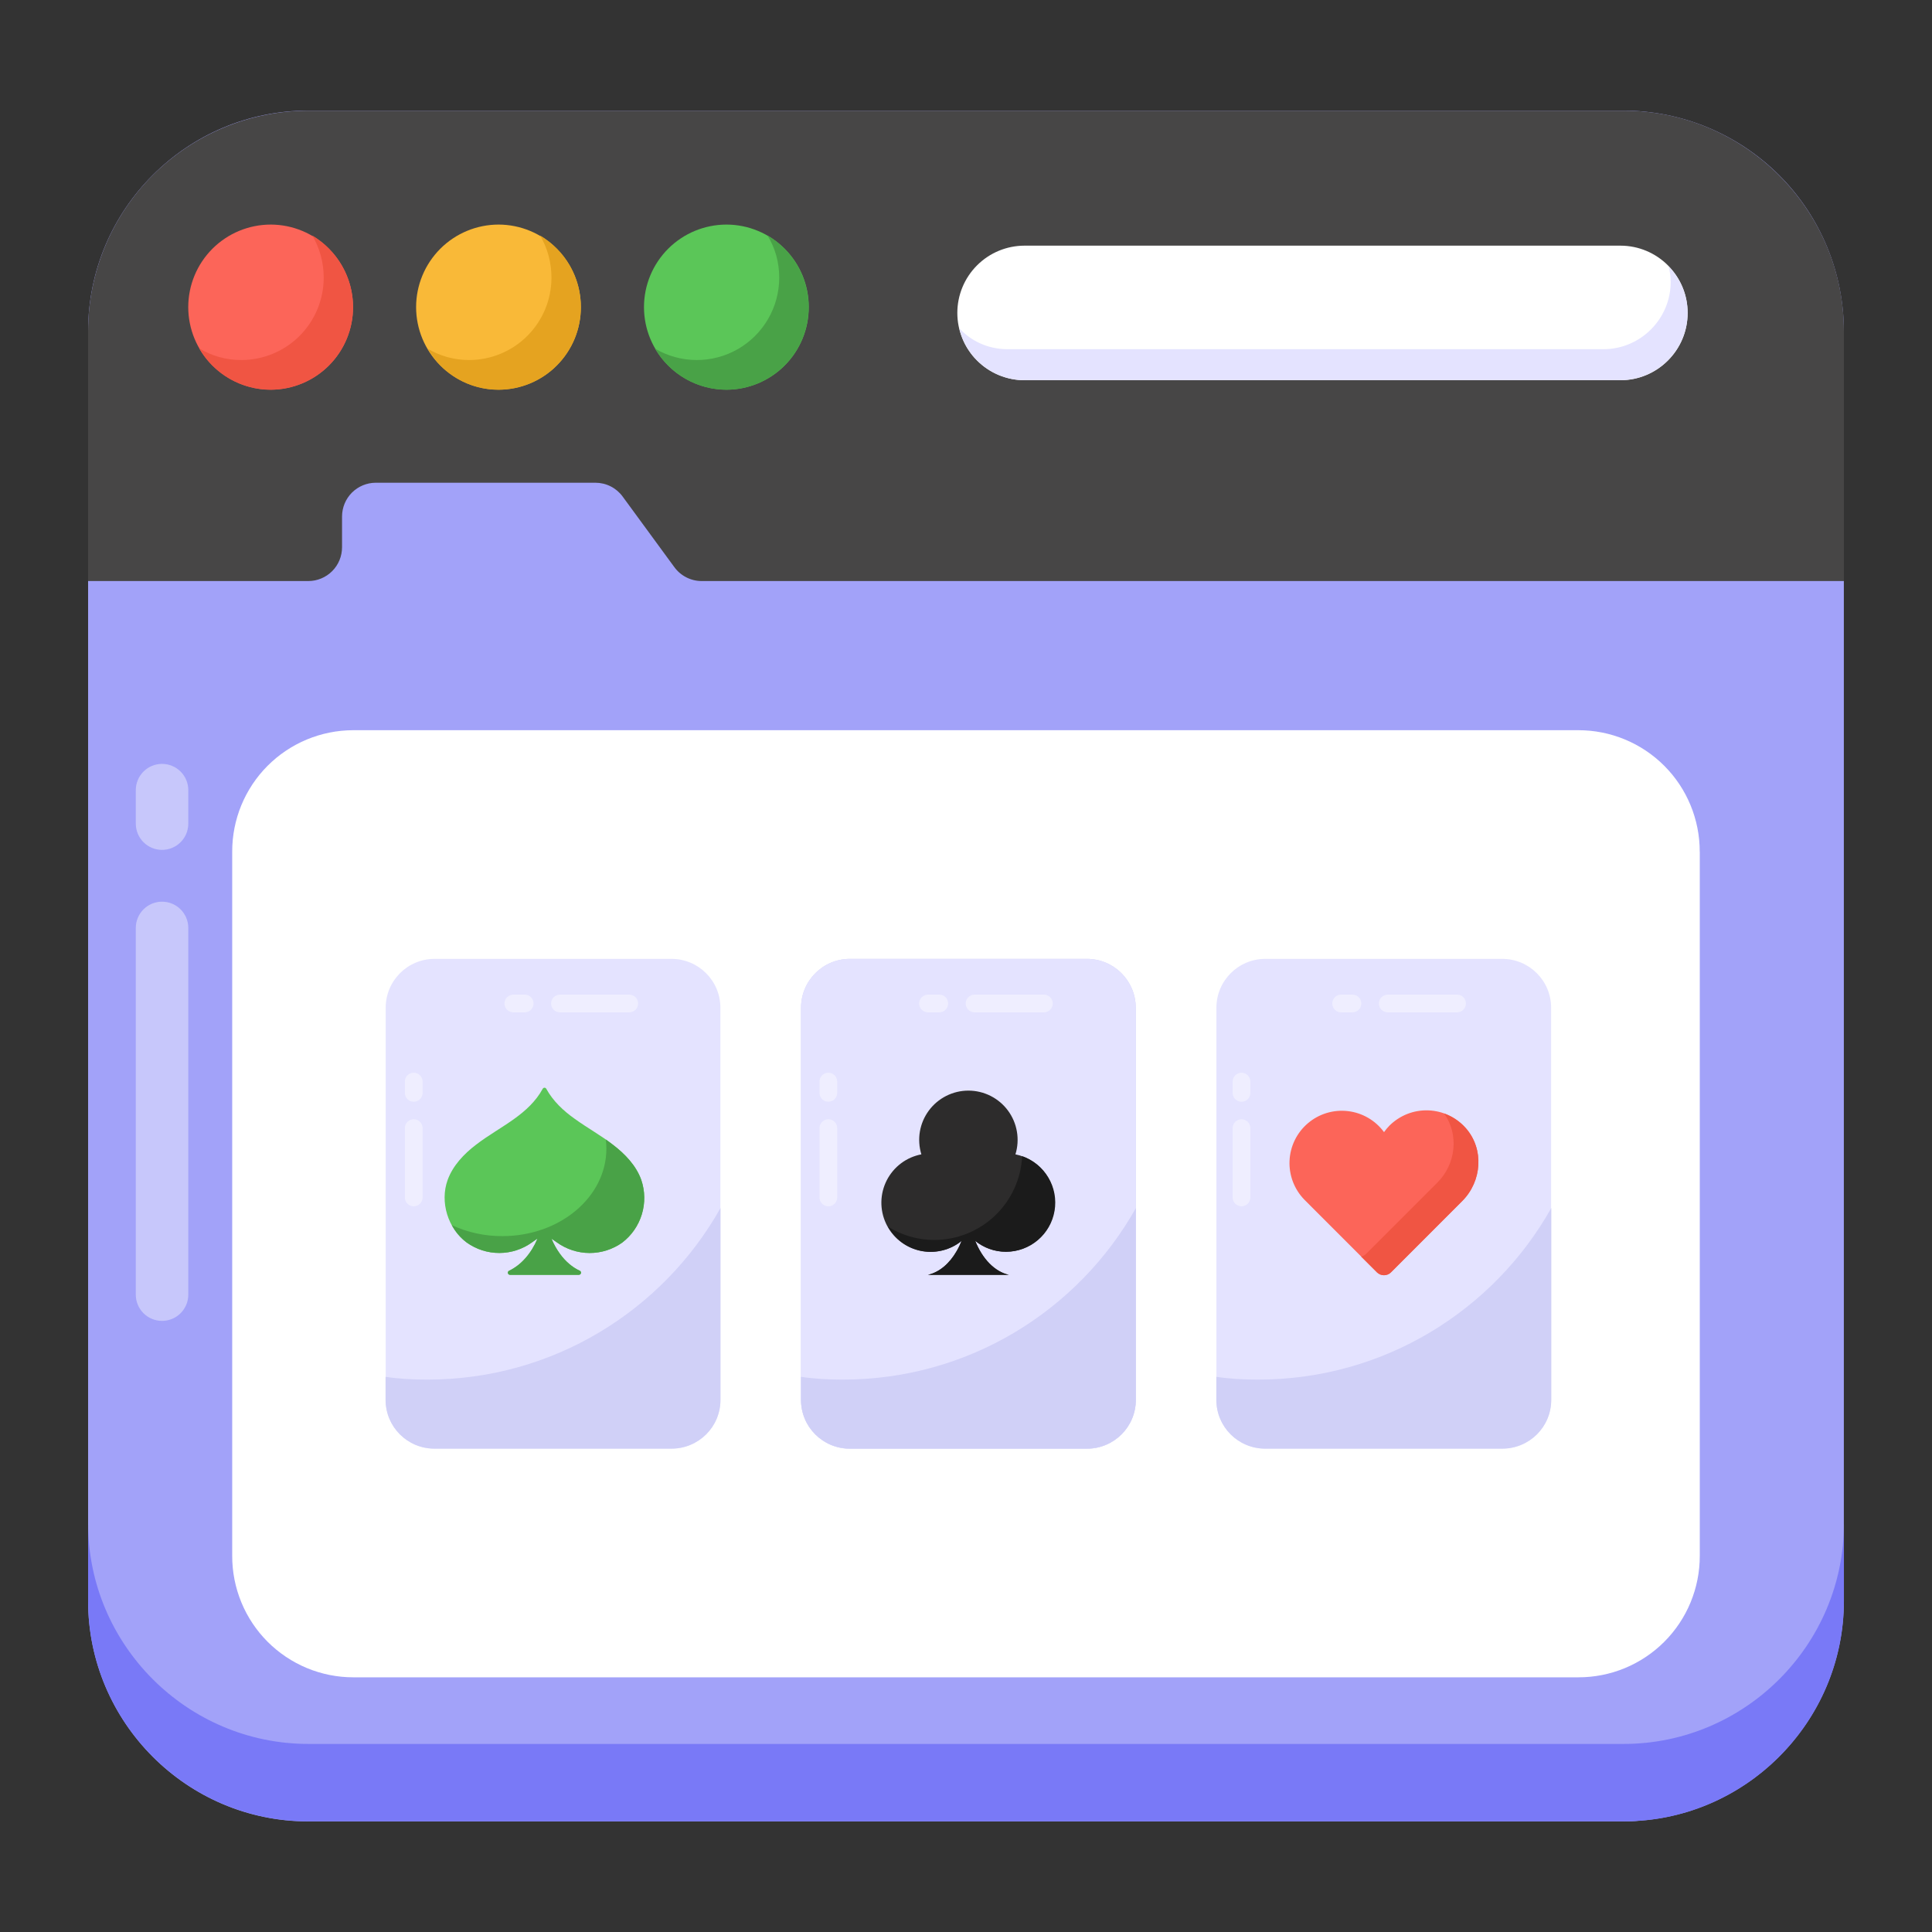 <svg xmlns="http://www.w3.org/2000/svg" width="80" height="80" viewBox="0 0 80 80" fill="none"><rect x="0" y="0" width="80" height="80" fill="#333333" stroke="none"/><path d="M76.35 13.713V66.287C76.35 71.081 72.613 75.037 67.92 75.389H67.885C67.668 75.422 67.433 75.422 67.215 75.422H12.765C7.739 75.422 3.648 71.316 3.648 66.288V13.713C3.648 8.667 7.739 4.578 12.765 4.578H67.215C69.637 4.581 71.959 5.544 73.672 7.256C75.385 8.969 76.348 11.291 76.35 13.713Z" fill="#A2A2F9"></path><path d="M70.384 35.264V64.427C70.385 65.087 70.255 65.741 70.003 66.352C69.751 66.962 69.38 67.517 68.913 67.984C68.446 68.451 67.891 68.821 67.281 69.074C66.67 69.326 66.016 69.455 65.356 69.454H14.627C13.967 69.454 13.315 69.323 12.706 69.07C12.098 68.817 11.545 68.446 11.079 67.98C10.614 67.513 10.245 66.959 9.994 66.35C9.743 65.74 9.614 65.087 9.615 64.428V35.266C9.614 34.606 9.742 33.953 9.993 33.343C10.244 32.734 10.613 32.179 11.078 31.712C11.544 31.245 12.097 30.874 12.706 30.621C13.314 30.368 13.967 30.237 14.627 30.236H65.356C66.016 30.236 66.67 30.365 67.28 30.618C67.89 30.87 68.445 31.241 68.912 31.708C69.379 32.175 69.749 32.729 70.001 33.34C70.253 33.95 70.383 34.604 70.382 35.264H70.384Z" fill="white"></path><path d="M76.353 63.086V66.292C76.353 71.318 72.252 75.419 67.226 75.419H12.774C7.748 75.419 3.648 71.318 3.648 66.292V63.086C3.648 68.112 7.75 72.213 12.774 72.213H67.226C72.252 72.213 76.353 68.112 76.353 63.086Z" fill="#7979F7"></path><path d="M76.352 13.71V24.06H29.054C28.834 24.06 28.617 24.008 28.422 23.908C28.226 23.809 28.056 23.665 27.926 23.488L25.781 20.559C25.651 20.382 25.481 20.238 25.285 20.139C25.089 20.04 24.872 19.989 24.652 19.989H15.562C15.192 19.989 14.836 20.136 14.573 20.398C14.311 20.66 14.164 21.016 14.163 21.387V22.66C14.163 22.844 14.127 23.026 14.057 23.196C13.987 23.366 13.884 23.52 13.754 23.65C13.624 23.78 13.47 23.883 13.301 23.953C13.131 24.024 12.949 24.06 12.765 24.06H3.648V13.71C3.648 11.289 4.61 8.967 6.322 7.255C8.034 5.544 10.355 4.582 12.776 4.582H67.227C72.246 4.582 76.352 8.689 76.352 13.71Z" fill="#474646"></path><path d="M33.489 12.718C33.49 13.622 33.132 14.49 32.494 15.131C31.855 15.771 30.989 16.133 30.084 16.135C29.178 16.135 28.308 15.775 27.667 15.134C27.026 14.493 26.666 13.623 26.666 12.717C26.666 11.81 27.026 10.941 27.667 10.3C28.308 9.659 29.178 9.299 30.084 9.299C30.989 9.301 31.856 9.663 32.494 10.304C33.133 10.945 33.491 11.813 33.489 12.718Z" fill="#5BC658"></path><path d="M24.052 12.718C24.053 13.622 23.695 14.49 23.057 15.13C22.419 15.771 21.553 16.132 20.649 16.135C19.742 16.135 18.873 15.775 18.232 15.134C17.591 14.493 17.23 13.623 17.23 12.717C17.23 11.81 17.591 10.941 18.232 10.3C18.873 9.659 19.742 9.299 20.649 9.299C21.553 9.302 22.419 9.663 23.058 10.304C23.696 10.945 24.054 11.813 24.052 12.718Z" fill="#F9B938"></path><path d="M14.618 12.718C14.619 13.622 14.261 14.49 13.623 15.131C12.984 15.771 12.117 16.133 11.213 16.135C10.306 16.135 9.437 15.775 8.796 15.134C8.155 14.493 7.795 13.623 7.795 12.717C7.795 11.81 8.155 10.941 8.796 10.3C9.437 9.659 10.306 9.299 11.213 9.299C12.118 9.301 12.985 9.663 13.623 10.304C14.262 10.945 14.62 11.813 14.618 12.718Z" fill="#FC6559"></path><path d="M33.483 12.717C33.486 13.621 33.13 14.488 32.494 15.13C31.858 15.771 30.994 16.134 30.091 16.139C29.491 16.14 28.901 15.983 28.381 15.684C27.86 15.385 27.427 14.955 27.125 14.437C27.643 14.742 28.232 14.904 28.833 14.908C29.434 14.912 30.025 14.757 30.547 14.459C31.068 14.161 31.502 13.73 31.804 13.211C32.106 12.692 32.265 12.102 32.266 11.501C32.266 10.861 32.099 10.268 31.779 9.75C32.298 10.052 32.728 10.485 33.028 11.006C33.327 11.527 33.484 12.117 33.484 12.717H33.483Z" fill="#49A247"></path><path d="M24.052 12.717C24.053 13.166 23.965 13.61 23.795 14.025C23.624 14.439 23.373 14.816 23.057 15.134C22.741 15.452 22.365 15.704 21.951 15.877C21.537 16.049 21.093 16.138 20.645 16.139C20.049 16.141 19.462 15.985 18.947 15.685C18.431 15.386 18.003 14.955 17.709 14.437C18.21 14.74 18.803 14.908 19.427 14.908C20.33 14.907 21.196 14.548 21.835 13.909C22.474 13.27 22.834 12.404 22.835 11.501C22.835 10.861 22.668 10.268 22.363 9.75C22.878 10.055 23.305 10.489 23.602 11.009C23.898 11.53 24.053 12.119 24.052 12.717Z" fill="#E5A320"></path><path d="M14.62 12.717C14.62 13.623 14.261 14.49 13.622 15.132C12.983 15.773 12.117 16.135 11.212 16.139C10.61 16.14 10.019 15.981 9.498 15.679C8.977 15.377 8.545 14.943 8.246 14.42C8.764 14.74 9.357 14.908 9.997 14.908C10.9 14.906 11.766 14.547 12.405 13.909C13.043 13.27 13.403 12.404 13.404 11.501C13.404 10.861 13.236 10.268 12.931 9.75C13.445 10.057 13.87 10.492 14.166 11.012C14.462 11.532 14.619 12.119 14.62 12.717Z" fill="#F05543"></path><path d="M69.881 12.958C69.881 14.498 68.634 15.745 67.094 15.745H42.427C41.688 15.745 40.979 15.451 40.457 14.929C39.934 14.406 39.641 13.697 39.641 12.958C39.641 12.219 39.934 11.511 40.457 10.988C40.979 10.465 41.688 10.172 42.427 10.172H67.094C68.634 10.172 69.881 11.419 69.881 12.958Z" fill="white"></path><path d="M69.882 12.954C69.882 14.49 68.629 15.743 67.092 15.743H42.423C41.11 15.743 39.993 14.818 39.725 13.595C40.217 14.133 40.932 14.46 41.723 14.46H66.392C67.927 14.46 69.18 13.207 69.18 11.671C69.18 11.447 69.15 11.239 69.089 11.029C69.341 11.282 69.541 11.582 69.677 11.913C69.813 12.243 69.882 12.597 69.882 12.954Z" fill="#E4E3FF"></path><path opacity="0.4" d="M6.71 54.695C6.422 54.695 6.145 54.581 5.941 54.377C5.738 54.173 5.623 53.897 5.623 53.608V38.423C5.623 38.135 5.738 37.859 5.941 37.655C6.145 37.451 6.422 37.337 6.71 37.337C6.998 37.337 7.274 37.451 7.478 37.655C7.682 37.859 7.797 38.135 7.797 38.423V53.608C7.797 53.897 7.682 54.173 7.478 54.377C7.274 54.581 6.998 54.695 6.71 54.695ZM6.71 35.192C6.422 35.192 6.145 35.077 5.941 34.873C5.738 34.669 5.623 34.393 5.623 34.105V32.718C5.623 32.429 5.738 32.153 5.941 31.949C6.145 31.745 6.422 31.631 6.71 31.631C6.998 31.631 7.274 31.745 7.478 31.949C7.682 32.153 7.797 32.429 7.797 32.718V34.106C7.796 34.394 7.682 34.67 7.478 34.874C7.274 35.077 6.998 35.192 6.71 35.192Z" fill="white"></path><path d="M29.83 41.729V57.965C29.83 59.082 28.925 59.989 27.808 59.989H17.993C16.876 59.989 15.971 59.083 15.971 57.966V41.728C15.971 40.611 16.876 39.705 17.993 39.705H27.806C28.923 39.705 29.83 40.611 29.83 41.728V41.729Z" fill="#E4E3FF"></path><path d="M29.834 50.023V57.96C29.834 59.088 28.928 59.983 27.8 59.983H17.989C16.872 59.983 15.965 59.088 15.965 57.96V57.012C16.523 57.095 17.103 57.127 17.693 57.127C22.91 57.127 27.452 54.26 29.834 50.023Z" fill="#D0D0F7"></path><path d="M25.767 51.453C25.371 51.734 24.897 51.885 24.411 51.883C23.925 51.881 23.453 51.727 23.059 51.442C22.983 51.397 22.913 51.335 22.839 51.293C22.932 51.522 23.053 51.733 23.189 51.921C23.415 52.23 23.696 52.473 24.01 52.618C24.095 52.66 24.066 52.787 23.968 52.787H21.122C21.024 52.787 20.997 52.66 21.082 52.618C21.583 52.379 21.999 51.903 22.258 51.288C22.177 51.333 22.107 51.395 22.031 51.442C21.639 51.727 21.167 51.881 20.682 51.883C20.197 51.885 19.724 51.734 19.329 51.453C18.546 50.876 18.205 49.77 18.537 48.856C18.753 48.266 19.207 47.783 19.714 47.398C20.218 47.01 20.777 46.701 21.291 46.331C21.765 45.993 22.197 45.592 22.469 45.089C22.505 45.023 22.59 45.023 22.623 45.089C22.899 45.59 23.325 45.995 23.803 46.331C24.313 46.701 24.876 47.01 25.378 47.398C25.883 47.783 26.343 48.266 26.555 48.856C26.712 49.317 26.72 49.816 26.579 50.281C26.438 50.747 26.154 51.157 25.767 51.453Z" fill="#5BC658"></path><path d="M25.766 51.453C25.37 51.735 24.895 51.886 24.409 51.885C23.923 51.883 23.45 51.729 23.056 51.444C22.981 51.397 22.911 51.335 22.836 51.293C22.929 51.524 23.052 51.733 23.188 51.921C23.412 52.23 23.693 52.475 24.007 52.62C24.092 52.662 24.063 52.789 23.965 52.789H21.121C21.023 52.789 20.994 52.662 21.079 52.62C21.58 52.381 21.998 51.903 22.256 51.288C22.175 51.335 22.105 51.397 22.03 51.444C21.637 51.728 21.165 51.882 20.68 51.883C20.195 51.885 19.722 51.734 19.328 51.453C19.071 51.261 18.86 51.014 18.709 50.731C19.365 51.034 20.08 51.189 20.803 51.185C23.183 51.185 25.109 49.564 25.109 47.563C25.109 47.438 25.1 47.306 25.085 47.185C25.183 47.255 25.281 47.324 25.376 47.4C25.882 47.783 26.342 48.266 26.552 48.856C26.709 49.317 26.718 49.816 26.576 50.282C26.435 50.747 26.152 51.157 25.766 51.453Z" fill="#49A247"></path><path d="M47.029 41.729V57.965C47.029 59.082 46.124 59.989 45.007 59.989H35.193C34.076 59.989 33.17 59.083 33.17 57.966V41.728C33.17 40.611 34.076 39.705 35.193 39.705H45.007C46.124 39.705 47.029 40.611 47.029 41.728V41.729Z" fill="#D0D0F7"></path><path d="M64.229 41.729V57.965C64.229 59.082 63.323 59.989 62.206 59.989H52.392C51.275 59.989 50.369 59.083 50.369 57.966V41.728C50.369 40.611 51.275 39.705 52.392 39.705H62.205C63.322 39.705 64.229 40.611 64.229 41.728V41.729Z" fill="#E4E3FF"></path><path d="M64.235 50.023V57.96C64.235 59.088 63.33 59.983 62.201 59.983H52.389C51.272 59.983 50.365 59.088 50.365 57.96V57.012C50.924 57.095 51.503 57.127 52.093 57.127C57.31 57.127 61.853 54.26 64.235 50.023Z" fill="#D0D0F7"></path><path d="M47.029 41.729V57.965C47.029 59.082 46.123 59.989 45.007 59.989H35.192C34.075 59.989 33.168 59.083 33.168 57.966V41.728C33.168 40.611 34.074 39.705 35.191 39.705H45.005C46.122 39.705 47.028 40.611 47.028 41.728L47.029 41.729Z" fill="#E4E3FF"></path><path d="M47.035 50.023V57.96C47.035 59.088 46.129 59.983 45.002 59.983H35.189C34.072 59.983 33.166 59.088 33.166 57.96V57.012C33.724 57.095 34.304 57.127 34.894 57.127C40.111 57.127 44.653 54.26 47.035 50.023Z" fill="#D0D0F7"></path><path d="M60.547 49.734L57.596 52.685C57.559 52.723 57.514 52.753 57.464 52.774C57.414 52.794 57.361 52.805 57.307 52.805C57.254 52.805 57.2 52.794 57.151 52.774C57.101 52.753 57.056 52.723 57.018 52.685L54.016 49.681C53.807 49.468 53.645 49.215 53.538 48.937C53.432 48.659 53.383 48.362 53.397 48.065C53.41 47.767 53.484 47.476 53.615 47.209C53.746 46.941 53.931 46.703 54.158 46.511C54.385 46.318 54.649 46.173 54.934 46.087C55.219 46.001 55.518 45.974 55.814 46.009C56.11 46.043 56.395 46.139 56.653 46.288C56.91 46.438 57.134 46.639 57.31 46.879C57.375 46.786 57.452 46.694 57.535 46.609C57.745 46.4 57.996 46.236 58.272 46.127C58.548 46.018 58.844 45.968 59.141 45.978C59.438 45.988 59.729 46.059 59.997 46.186C60.265 46.313 60.504 46.495 60.7 46.718C61.462 47.586 61.362 48.916 60.547 49.734Z" fill="#FC6559"></path><path d="M56.273 46.107L56.285 46.112L56.281 46.115L56.273 46.107Z" fill="#E24B40"></path><path d="M60.547 49.732L57.596 52.687C57.519 52.762 57.415 52.804 57.307 52.804C57.199 52.804 57.095 52.762 57.017 52.687L56.363 52.033C56.441 52.016 56.512 51.977 56.567 51.92L59.518 48.969C60.288 48.201 60.422 46.977 59.796 46.107C60.132 46.225 60.445 46.429 60.7 46.719C61.459 47.587 61.364 48.918 60.547 49.732Z" fill="#F05543"></path><path d="M41.656 51.833C41.169 51.833 40.73 51.663 40.382 51.382C40.676 52.125 41.185 52.656 41.775 52.789H38.424C38.898 52.68 39.317 52.322 39.616 51.802C39.693 51.67 39.76 51.53 39.819 51.382C39.578 51.578 39.296 51.715 38.994 51.785C38.692 51.855 38.378 51.856 38.076 51.786C37.774 51.716 37.492 51.579 37.251 51.383C37.01 51.188 36.817 50.941 36.686 50.66C36.555 50.379 36.49 50.071 36.496 49.761C36.502 49.451 36.579 49.147 36.72 48.871C36.862 48.595 37.064 48.355 37.312 48.169C37.56 47.983 37.848 47.857 38.152 47.799C38.058 47.494 38.037 47.171 38.09 46.857C38.144 46.542 38.27 46.245 38.46 45.988C38.649 45.731 38.896 45.523 39.181 45.379C39.466 45.235 39.78 45.16 40.099 45.16C40.418 45.16 40.733 45.235 41.018 45.379C41.302 45.523 41.55 45.731 41.739 45.988C41.928 46.245 42.055 46.542 42.108 46.857C42.162 47.171 42.141 47.494 42.047 47.799C42.541 47.899 42.98 48.179 43.279 48.584C43.579 48.989 43.718 49.491 43.669 49.993C43.62 50.495 43.388 50.961 43.015 51.3C42.643 51.64 42.16 51.83 41.656 51.833Z" fill="#2D2C2C"></path><path d="M41.656 51.833C41.169 51.833 40.73 51.662 40.382 51.381C40.676 52.124 41.185 52.655 41.775 52.788H38.424C38.898 52.679 39.318 52.322 39.616 51.801C39.693 51.67 39.76 51.529 39.819 51.381C39.589 51.568 39.321 51.702 39.034 51.773C38.747 51.845 38.448 51.854 38.157 51.798C37.867 51.742 37.592 51.623 37.352 51.45C37.113 51.276 36.914 51.053 36.77 50.794C37.325 51.141 37.985 51.344 38.688 51.344C39.624 51.343 40.523 50.982 41.2 50.337C41.877 49.691 42.28 48.81 42.326 47.875C42.781 48.032 43.166 48.346 43.411 48.761C43.657 49.175 43.748 49.663 43.667 50.138C43.587 50.613 43.34 51.044 42.972 51.354C42.604 51.664 42.137 51.834 41.656 51.833Z" fill="#1B1B1B"></path><path opacity="0.4" d="M26.422 41.552C26.422 41.65 26.384 41.743 26.315 41.812C26.246 41.88 26.153 41.919 26.056 41.919H23.186C23.089 41.919 22.996 41.88 22.927 41.812C22.858 41.743 22.82 41.65 22.82 41.552C22.82 41.455 22.858 41.362 22.927 41.293C22.996 41.224 23.089 41.185 23.186 41.185H26.056C26.258 41.185 26.422 41.349 26.422 41.552ZM22.093 41.552C22.093 41.601 22.084 41.648 22.065 41.693C22.047 41.738 22.02 41.778 21.985 41.812C21.951 41.846 21.911 41.873 21.866 41.892C21.821 41.91 21.773 41.919 21.725 41.919H21.257C21.16 41.919 21.067 41.88 20.998 41.812C20.929 41.743 20.89 41.65 20.89 41.552C20.89 41.455 20.929 41.362 20.998 41.293C21.067 41.224 21.16 41.185 21.257 41.185H21.725C21.929 41.185 22.093 41.349 22.093 41.552ZM17.132 49.951C17.084 49.951 17.036 49.942 16.991 49.923C16.947 49.905 16.906 49.878 16.872 49.844C16.837 49.81 16.81 49.769 16.792 49.725C16.773 49.68 16.764 49.632 16.764 49.584V46.713C16.764 46.616 16.802 46.522 16.871 46.453C16.94 46.384 17.034 46.346 17.131 46.346C17.229 46.346 17.322 46.384 17.391 46.453C17.46 46.522 17.499 46.616 17.499 46.713V49.584C17.499 49.681 17.46 49.775 17.391 49.843C17.323 49.912 17.229 49.951 17.132 49.951ZM17.132 45.62C17.084 45.62 17.036 45.611 16.991 45.593C16.947 45.574 16.906 45.547 16.872 45.513C16.837 45.479 16.81 45.439 16.792 45.394C16.773 45.35 16.764 45.302 16.764 45.254V44.785C16.764 44.688 16.802 44.595 16.871 44.526C16.94 44.457 17.034 44.418 17.131 44.418C17.229 44.418 17.322 44.457 17.391 44.526C17.46 44.595 17.499 44.688 17.499 44.785V45.254C17.499 45.351 17.46 45.444 17.391 45.513C17.323 45.582 17.229 45.62 17.132 45.62ZM43.592 41.552C43.592 41.601 43.583 41.648 43.564 41.693C43.546 41.738 43.519 41.778 43.484 41.812C43.45 41.846 43.41 41.873 43.365 41.892C43.32 41.91 43.272 41.919 43.224 41.919H40.355C40.257 41.919 40.164 41.88 40.095 41.812C40.026 41.743 39.988 41.65 39.988 41.552C39.988 41.455 40.026 41.362 40.095 41.293C40.164 41.224 40.257 41.185 40.355 41.185H43.224C43.428 41.185 43.592 41.349 43.592 41.552ZM39.26 41.552C39.26 41.649 39.222 41.742 39.153 41.811C39.085 41.88 38.992 41.919 38.895 41.919H38.426C38.328 41.919 38.235 41.88 38.166 41.812C38.097 41.743 38.059 41.65 38.059 41.552C38.059 41.455 38.097 41.362 38.166 41.293C38.235 41.224 38.328 41.185 38.426 41.185H38.894C39.097 41.185 39.26 41.349 39.26 41.552ZM34.3 49.951C34.203 49.951 34.11 49.912 34.041 49.843C33.972 49.775 33.934 49.681 33.934 49.584V46.713C33.934 46.616 33.972 46.523 34.041 46.454C34.11 46.385 34.203 46.346 34.3 46.346C34.398 46.346 34.491 46.385 34.56 46.454C34.628 46.523 34.667 46.616 34.667 46.713V49.584C34.667 49.681 34.628 49.775 34.56 49.843C34.491 49.912 34.398 49.951 34.3 49.951ZM34.3 45.62C34.203 45.62 34.11 45.582 34.041 45.513C33.972 45.444 33.934 45.351 33.934 45.254V44.785C33.934 44.688 33.972 44.595 34.041 44.526C34.11 44.457 34.203 44.419 34.3 44.419C34.398 44.419 34.491 44.457 34.56 44.526C34.628 44.595 34.667 44.688 34.667 44.785V45.254C34.667 45.351 34.628 45.444 34.56 45.513C34.491 45.582 34.398 45.62 34.3 45.62ZM60.7 41.552C60.7 41.601 60.691 41.648 60.672 41.693C60.654 41.738 60.627 41.778 60.592 41.812C60.558 41.846 60.517 41.873 60.473 41.892C60.428 41.91 60.38 41.919 60.332 41.919H57.464C57.367 41.919 57.273 41.88 57.205 41.812C57.136 41.743 57.097 41.65 57.097 41.552C57.097 41.455 57.136 41.362 57.205 41.293C57.273 41.224 57.367 41.185 57.464 41.185H60.334C60.537 41.185 60.7 41.349 60.7 41.552ZM56.37 41.552C56.37 41.65 56.331 41.743 56.262 41.812C56.194 41.88 56.1 41.919 56.003 41.919H55.533C55.436 41.919 55.343 41.88 55.274 41.812C55.205 41.743 55.167 41.65 55.167 41.552C55.167 41.455 55.205 41.362 55.274 41.293C55.343 41.224 55.436 41.185 55.533 41.185H56.001C56.205 41.185 56.37 41.349 56.37 41.552ZM51.408 49.951C51.311 49.951 51.218 49.912 51.149 49.843C51.08 49.775 51.041 49.681 51.041 49.584V46.713C51.041 46.616 51.08 46.523 51.149 46.454C51.218 46.385 51.311 46.346 51.408 46.346C51.505 46.346 51.599 46.385 51.668 46.454C51.736 46.523 51.775 46.616 51.775 46.713V49.584C51.775 49.681 51.736 49.775 51.668 49.843C51.599 49.912 51.505 49.951 51.408 49.951ZM51.408 45.62C51.311 45.62 51.218 45.582 51.149 45.513C51.08 45.444 51.041 45.351 51.041 45.254V44.785C51.041 44.688 51.08 44.595 51.149 44.526C51.218 44.457 51.311 44.419 51.408 44.419C51.505 44.419 51.599 44.457 51.668 44.526C51.736 44.595 51.775 44.688 51.775 44.785V45.254C51.775 45.351 51.736 45.444 51.668 45.513C51.599 45.582 51.505 45.62 51.408 45.62Z" fill="white"></path></svg>